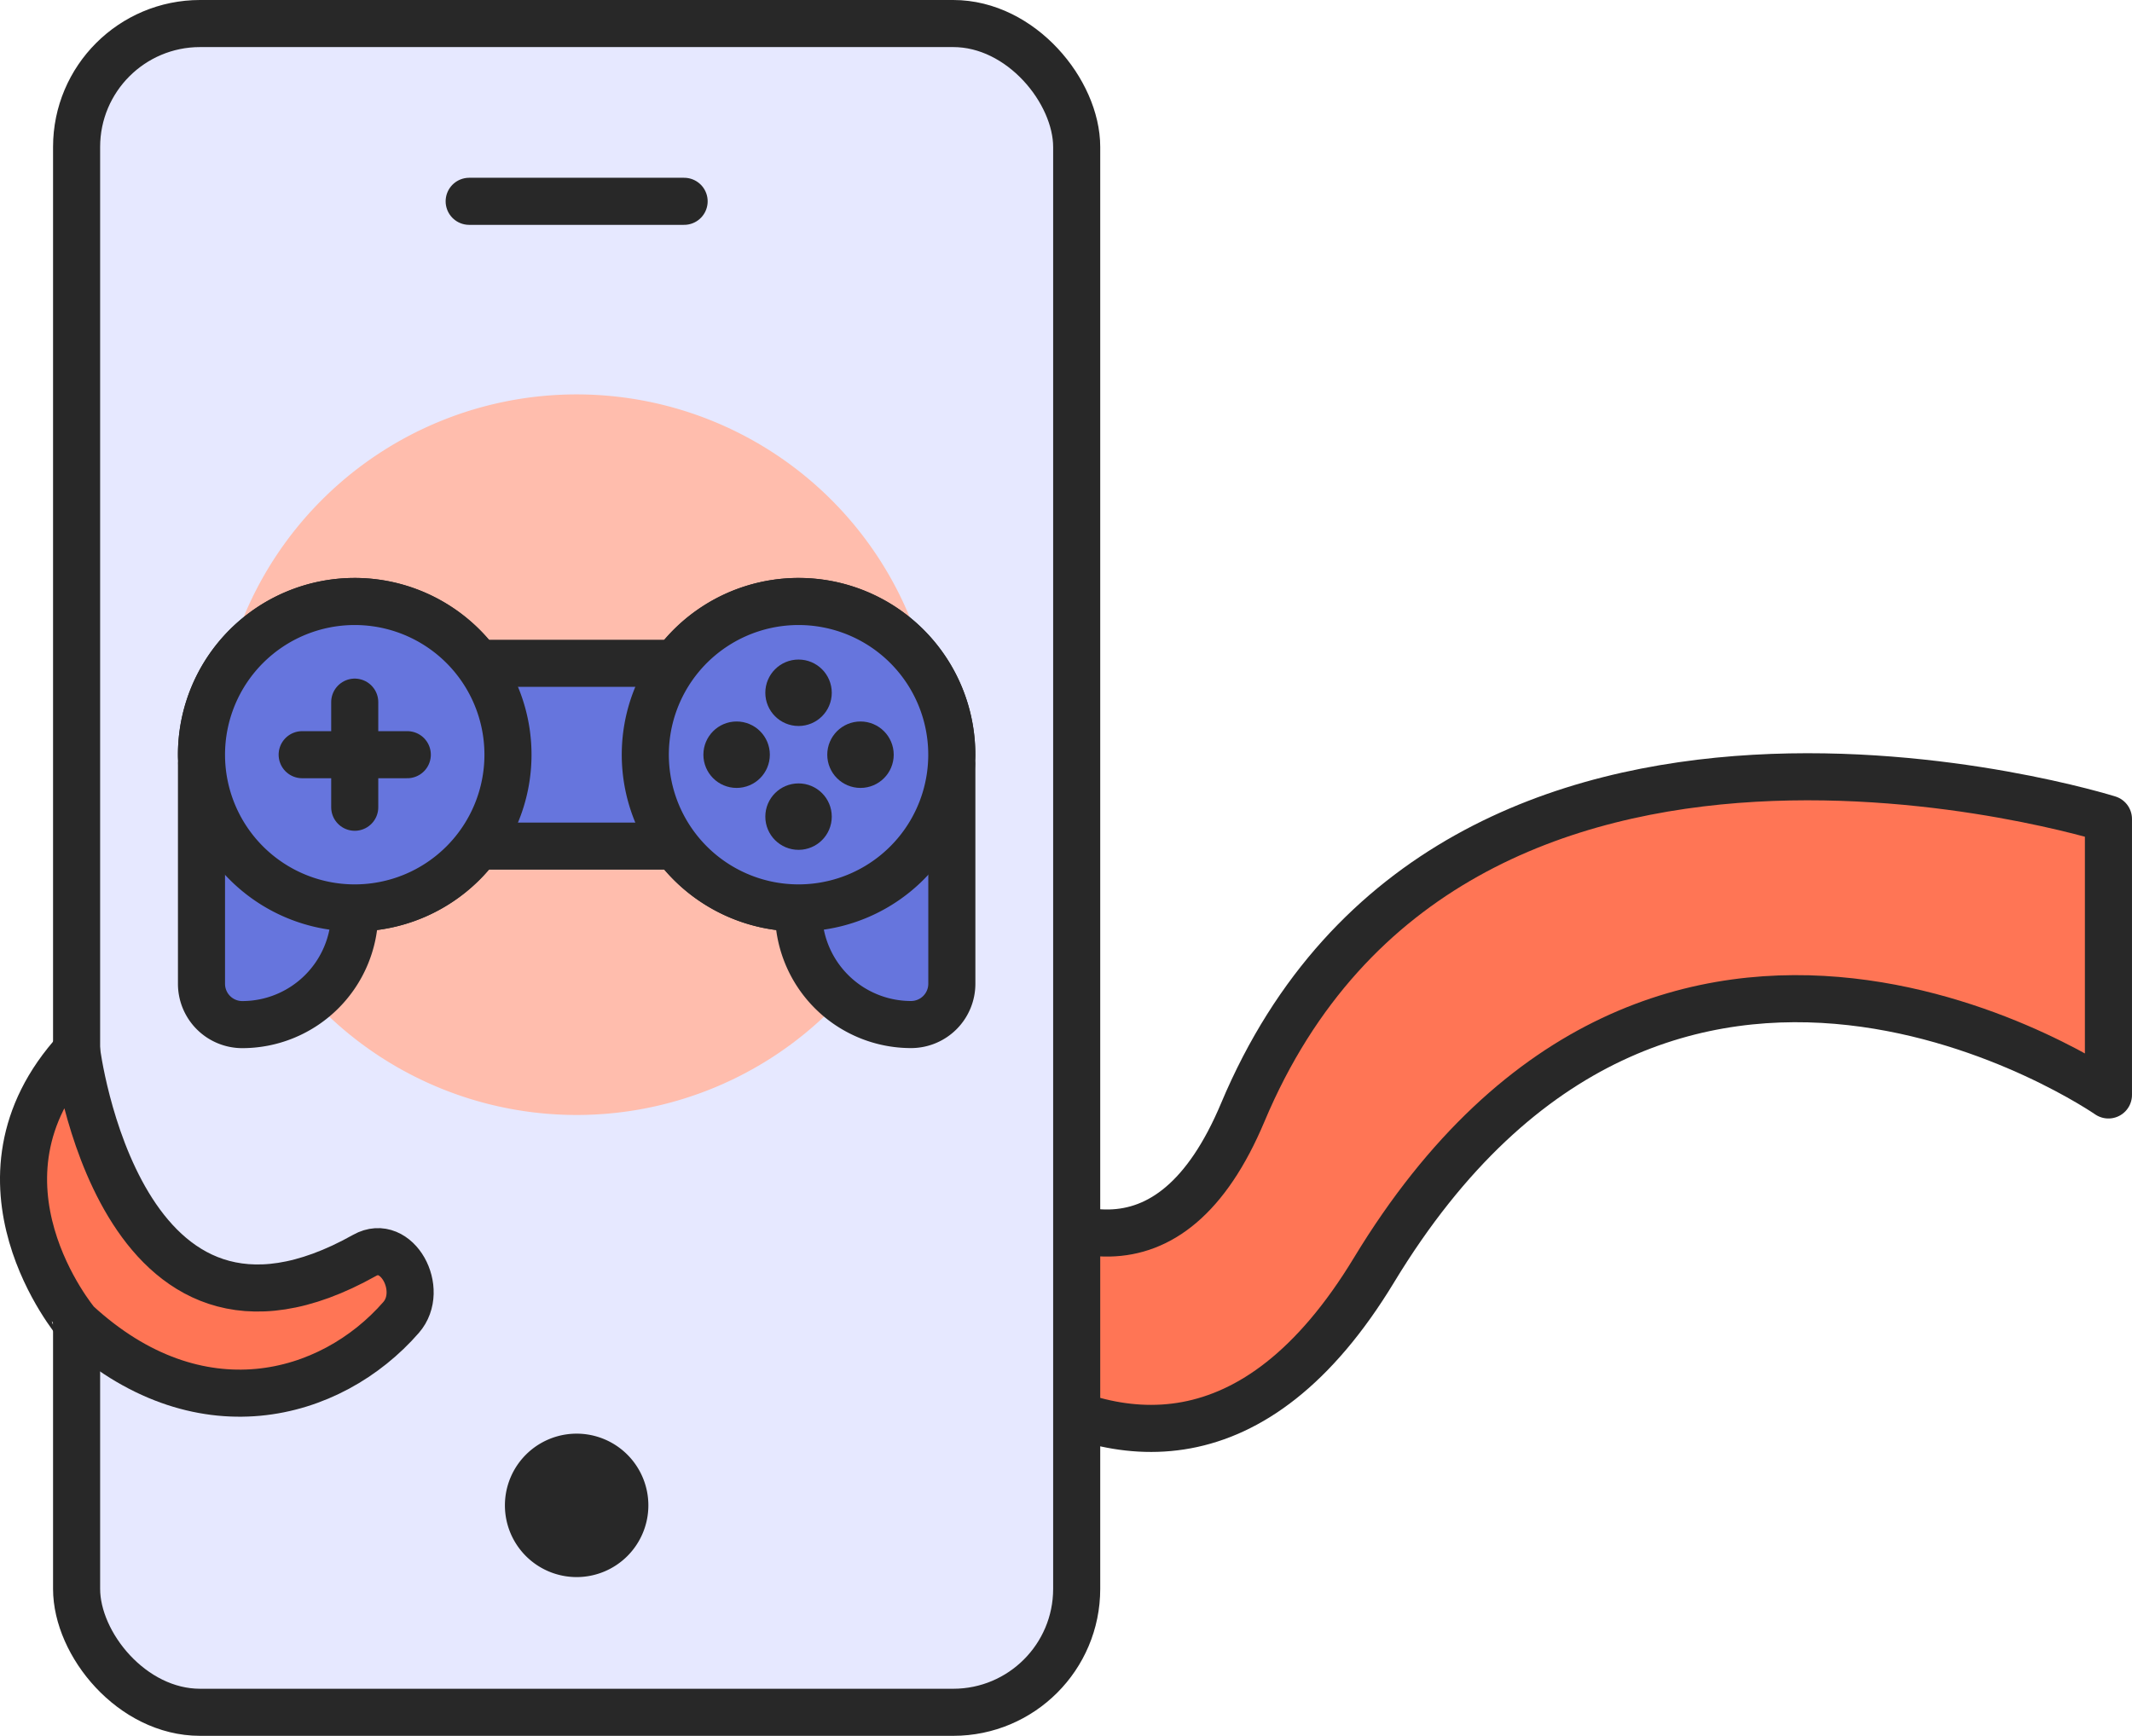 <?xml version="1.0" encoding="UTF-8"?> <svg xmlns="http://www.w3.org/2000/svg" xmlns:xlink="http://www.w3.org/1999/xlink" id="Raggruppa_3449" data-name="Raggruppa 3449" width="135.842" height="110.619" viewBox="0 0 135.842 110.619"><defs><clipPath id="clip-path"><rect id="Rettangolo_1594" data-name="Rettangolo 1594" width="135.842" height="110.619" fill="none"></rect></clipPath></defs><g id="Raggruppa_3448" data-name="Raggruppa 3448" clip-path="url(#clip-path)"><path id="Tracciato_12651" data-name="Tracciato 12651" d="M49.764,60.56s20.162,32.375,29.42,10.33c13.378-31.848,55.157-18.7,55.157-18.7V69.778s-28.186-19.559-46.8,11.165c-15.262,25.189-35.494-4.955-33.208-3.231Z" fill="#ff7555"></path><path id="Tracciato_12652" data-name="Tracciato 12652" d="M49.764,60.56s20.162,32.375,29.42,10.33c13.378-31.848,55.157-18.7,55.157-18.7V69.778s-28.186-19.559-46.8,11.165c-15.262,25.189-35.494-4.955-33.208-3.231Z" fill="none" stroke="#282828" stroke-linecap="round" stroke-linejoin="round" stroke-width="3"></path><path id="Tracciato_12653" data-name="Tracciato 12653" d="M60.735,109.119H12.747a7.867,7.867,0,0,1-7.867-7.867V9.367A7.867,7.867,0,0,1,12.747,1.5H60.735A7.867,7.867,0,0,1,68.6,9.367v91.885a7.867,7.867,0,0,1-7.867,7.867" fill="#e6e8ff"></path><rect id="Rettangolo_1593" data-name="Rettangolo 1593" width="63.722" height="107.619" rx="7.867" transform="translate(4.88 1.5)" fill="none" stroke="#282828" stroke-linecap="round" stroke-linejoin="round" stroke-width="3"></rect><line id="Linea_467" data-name="Linea 467" x2="13.695" transform="translate(29.894 12.829)" fill="none" stroke="#282828" stroke-linecap="round" stroke-linejoin="round" stroke-width="3"></line><path id="Tracciato_12654" data-name="Tracciato 12654" d="M41.311,95.932a4.57,4.57,0,1,0-4.57,4.57,4.57,4.57,0,0,0,4.57-4.57" fill="#282828"></path><path id="Tracciato_12655" data-name="Tracciato 12655" d="M4.88,66.948S7.583,88.778,23.232,80c2.049-1.15,3.866,2.187,2.323,3.958-4.469,5.127-12.929,7.482-20.675.337,0,0-7.606-9.017,0-17.342" fill="#ff7555"></path><path id="Tracciato_12656" data-name="Tracciato 12656" d="M4.88,66.948S7.583,88.778,23.232,80c2.049-1.15,3.866,2.187,2.323,3.958-4.469,5.127-12.929,7.482-20.675.337C4.88,84.29-2.726,75.273,4.88,66.948Z" fill="none" stroke="#282828" stroke-linecap="round" stroke-linejoin="round" stroke-width="3"></path><path id="Tracciato_12657" data-name="Tracciato 12657" d="M36.741,25.134a22.96,22.96,0,1,1-22.96,22.96,22.96,22.96,0,0,1,22.96-22.96" fill="#ffbdad"></path><path id="Tracciato_12658" data-name="Tracciato 12658" d="M60.643,48.094a9.754,9.754,0,0,0-17.585-5.825H30.424a9.755,9.755,0,0,0-17.586,5.825c0,.2.018.406.031.608h-.031V62.695a2.6,2.6,0,0,0,2.6,2.6A7.168,7.168,0,0,0,22.6,58.123v-.266a9.738,9.738,0,0,0,7.822-3.938H43.058a9.737,9.737,0,0,0,7.822,3.938v.266a7.168,7.168,0,0,0,7.167,7.168,2.6,2.6,0,0,0,2.6-2.6V48.7h-.031c.013-.2.031-.4.031-.608" fill="#6675dd"></path><path id="Tracciato_12659" data-name="Tracciato 12659" d="M60.643,48.094a9.754,9.754,0,0,0-17.585-5.825H30.424a9.755,9.755,0,0,0-17.586,5.825c0,.2.018.406.031.608h-.031V62.695a2.6,2.6,0,0,0,2.6,2.6A7.168,7.168,0,0,0,22.6,58.123v-.266a9.738,9.738,0,0,0,7.822-3.938H43.058a9.737,9.737,0,0,0,7.822,3.938v.266a7.168,7.168,0,0,0,7.167,7.168,2.6,2.6,0,0,0,2.6-2.6V48.7h-.031C60.625,48.5,60.643,48.3,60.643,48.094Z" fill="none" stroke="#282828" stroke-linecap="round" stroke-linejoin="round" stroke-width="3"></path><path id="Tracciato_12660" data-name="Tracciato 12660" d="M32.366,48.094A9.764,9.764,0,1,1,22.6,38.331a9.763,9.763,0,0,1,9.763,9.763" fill="#6675dd"></path><path id="Tracciato_12661" data-name="Tracciato 12661" d="M32.366,48.094A9.764,9.764,0,1,1,22.6,38.331,9.763,9.763,0,0,1,32.366,48.094Z" fill="none" stroke="#282828" stroke-linecap="round" stroke-linejoin="round" stroke-width="3"></path><path id="Tracciato_12662" data-name="Tracciato 12662" d="M60.644,48.094a9.764,9.764,0,1,1-9.763-9.763,9.764,9.764,0,0,1,9.763,9.763" fill="#6675dd"></path><path id="Tracciato_12663" data-name="Tracciato 12663" d="M60.644,48.094a9.764,9.764,0,1,1-9.763-9.763A9.764,9.764,0,0,1,60.644,48.094Z" fill="none" stroke="#282828" stroke-linecap="round" stroke-linejoin="round" stroke-width="3"></path><line id="Linea_468" data-name="Linea 468" y2="6.698" transform="translate(22.602 44.745)" fill="none" stroke="#282828" stroke-linecap="round" stroke-linejoin="round" stroke-width="3"></line><line id="Linea_469" data-name="Linea 469" x1="6.698" transform="translate(19.253 48.094)" fill="none" stroke="#282828" stroke-linecap="round" stroke-linejoin="round" stroke-width="3"></line><path id="Tracciato_12664" data-name="Tracciato 12664" d="M52,44.148a1.117,1.117,0,1,0-1.117,1.117A1.117,1.117,0,0,0,52,44.148" fill="#282828"></path><circle id="Ellisse_153" data-name="Ellisse 153" cx="1.117" cy="1.117" r="1.117" transform="translate(49.763 43.031)" fill="none" stroke="#282828" stroke-width="2"></circle><path id="Tracciato_12665" data-name="Tracciato 12665" d="M52,52.041a1.117,1.117,0,1,0-1.117,1.117A1.117,1.117,0,0,0,52,52.041" fill="#282828"></path><circle id="Ellisse_154" data-name="Ellisse 154" cx="1.117" cy="1.117" r="1.117" transform="translate(49.763 50.924)" fill="none" stroke="#282828" stroke-width="2"></circle><path id="Tracciato_12666" data-name="Tracciato 12666" d="M54.827,49.212A1.117,1.117,0,1,0,53.71,48.1a1.117,1.117,0,0,0,1.117,1.117" fill="#282828"></path><circle id="Ellisse_155" data-name="Ellisse 155" cx="1.117" cy="1.117" r="1.117" transform="translate(53.71 46.978)" fill="none" stroke="#282828" stroke-width="2"></circle><path id="Tracciato_12667" data-name="Tracciato 12667" d="M46.934,49.212A1.117,1.117,0,1,0,45.817,48.1a1.117,1.117,0,0,0,1.117,1.117" fill="#282828"></path><circle id="Ellisse_156" data-name="Ellisse 156" cx="1.117" cy="1.117" r="1.117" transform="translate(45.817 46.978)" fill="none" stroke="#282828" stroke-width="2"></circle></g></svg> 